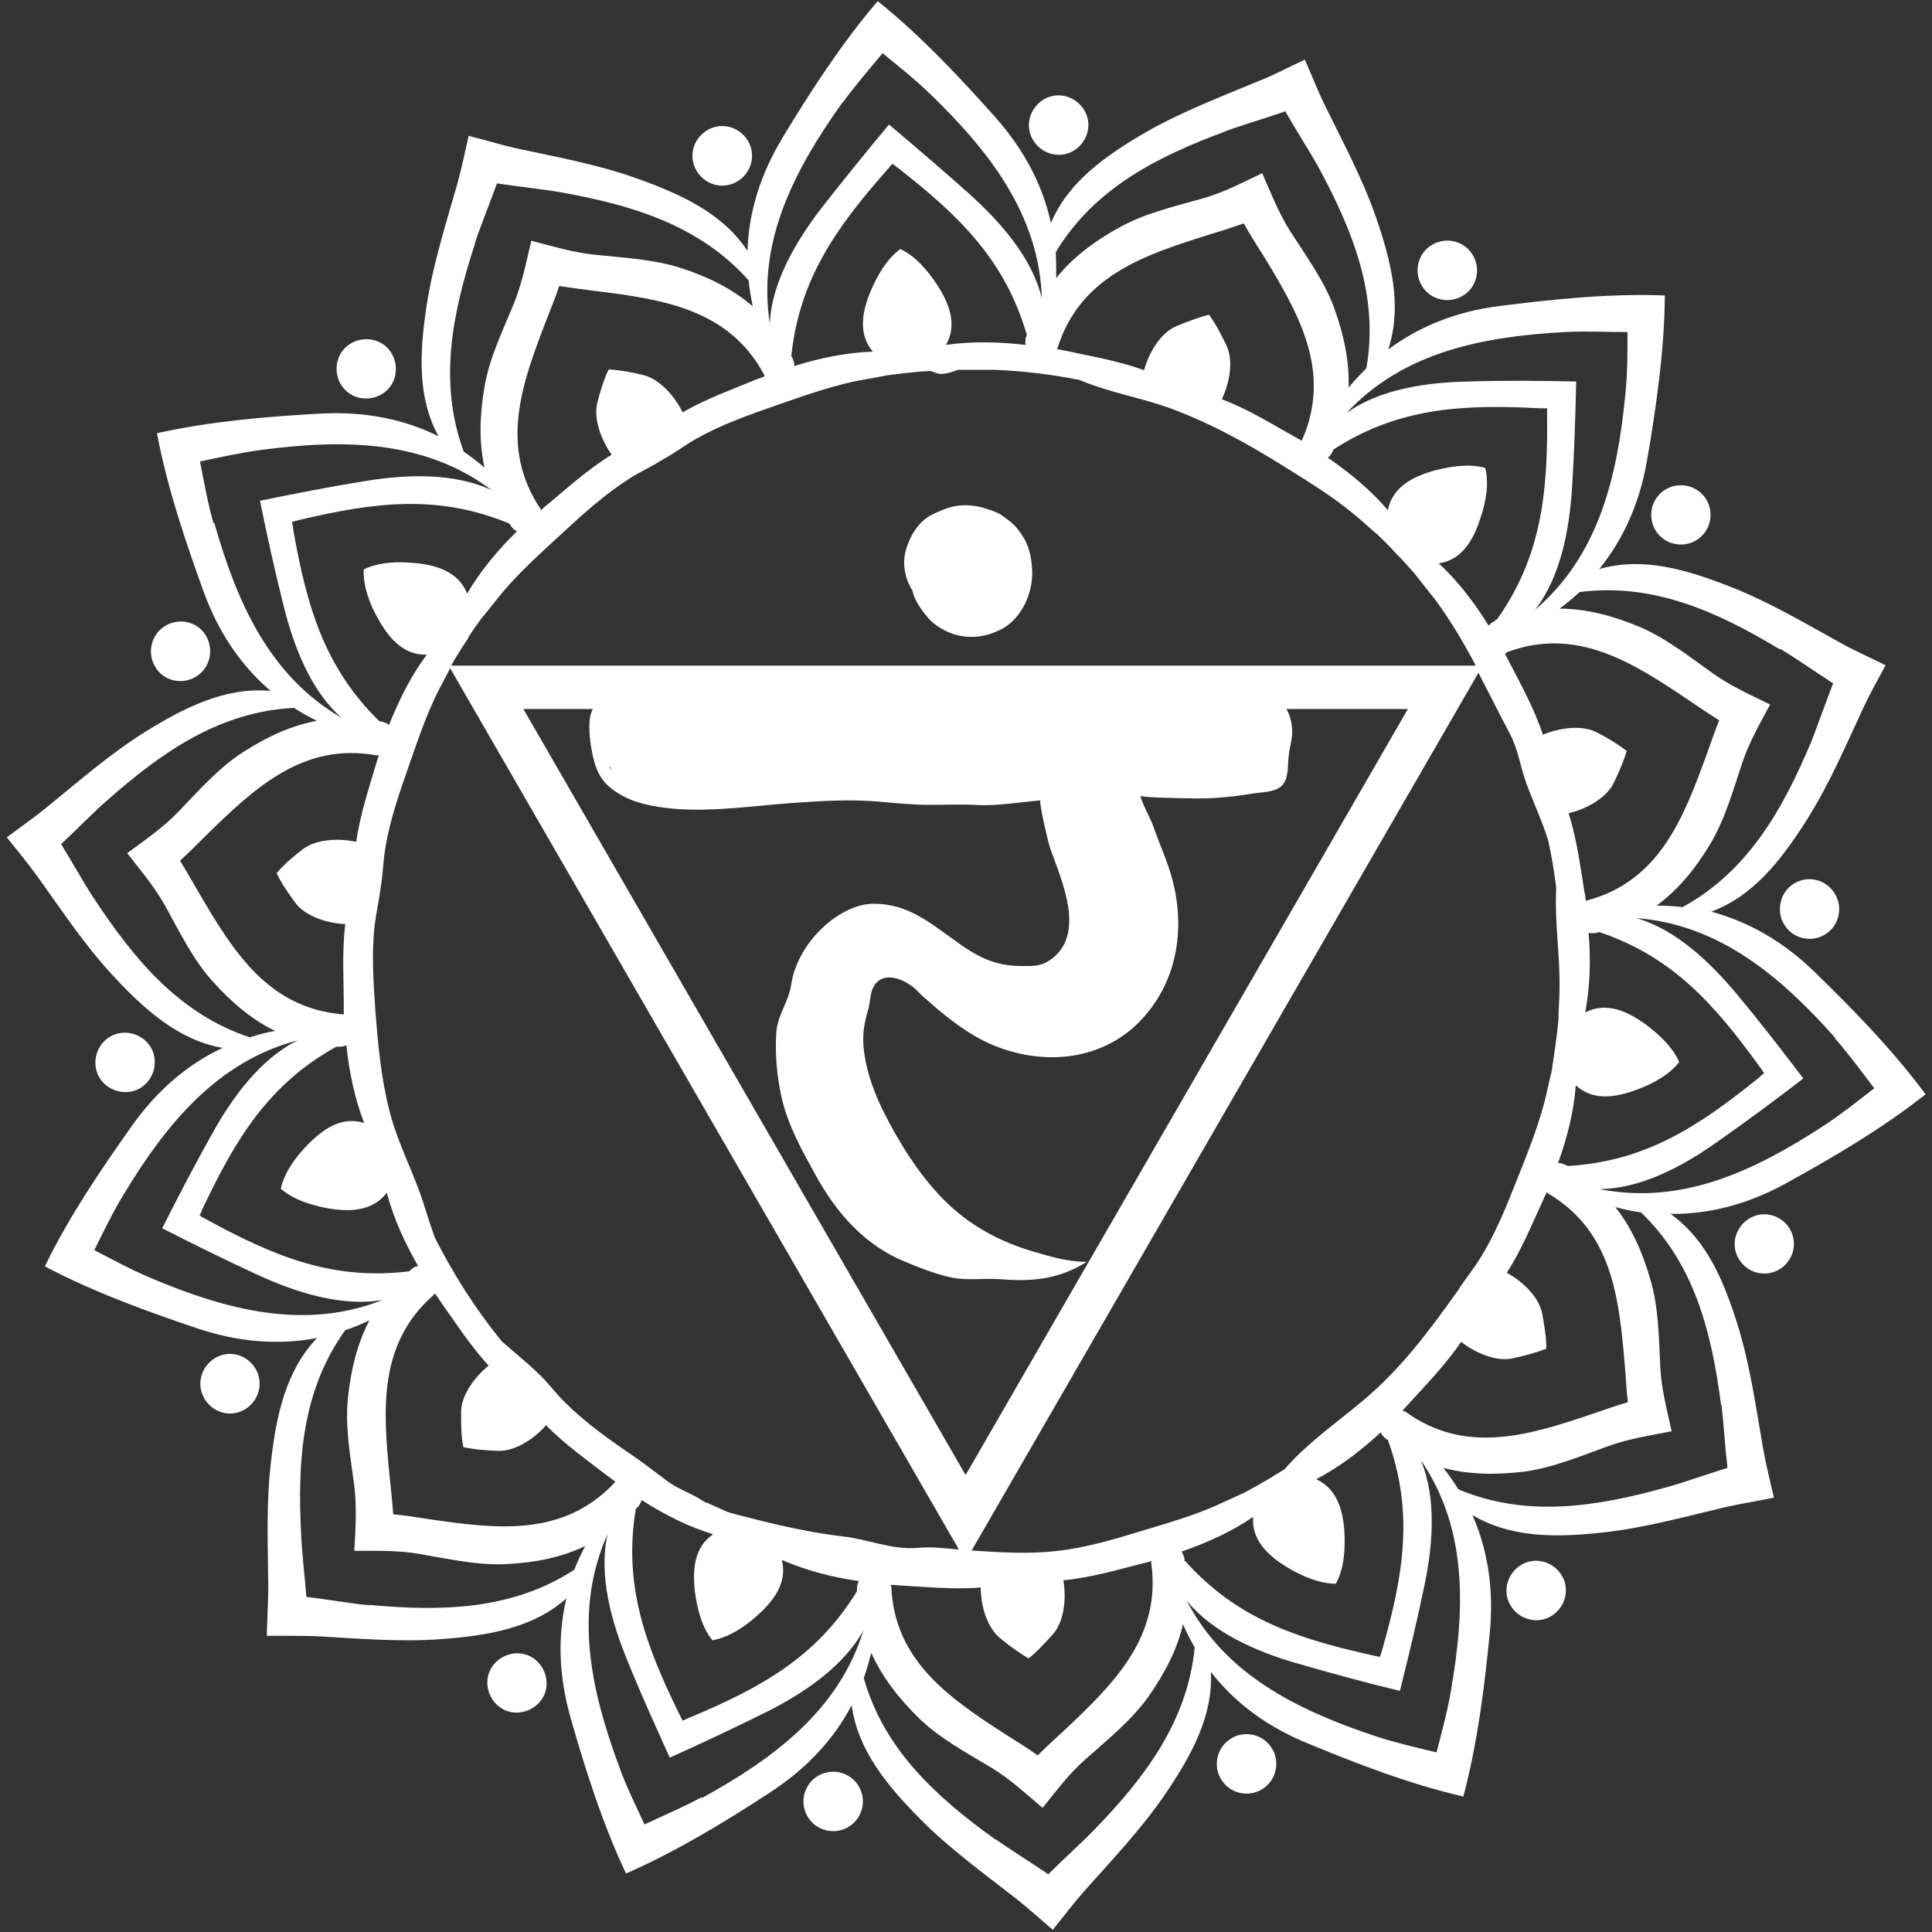 <?xml version="1.0" encoding="UTF-8"?> <svg xmlns="http://www.w3.org/2000/svg" version="1.1" viewBox="0 0 512 512"><rect x="0" y="0" width="512" height="512" fill="#333333" stroke="none"/><defs><style> .cls-1 { fill: #fff; } </style></defs><!-- Generator: Adobe Illustrator 28.6.0, SVG Export Plug-In . SVG Version: 1.2.0 Build 709) --><g><g id="Ebene_1"><g id="Ebene_1-2" data-name="Ebene_1"><g><path class="cls-1" d="M279.1,511.3c2.8-3.5,5.5-7,8.2-10.1,7.3-8.2,15-16.3,21.2-25.3,7.1-10.4,13-21,12.4-32.8,6.4,8.2,14.9,14.5,25.4,18.8,12.5,5.2,27.1,10.9,41.5,14.2,3.8-14.2,5.7-29.9,7-43.3,1.1-11.3-.4-21.8-4.6-31.3,10.2,6.1,22.3,6,34.8,4.6,10.9-1.2,21.7-4.2,32.3-6.7,4-.9,8.4-1.6,12.8-2.5-1-4.4-2.1-8.7-2.8-12.7-1.9-10.8-3.4-21.9-6.6-32.4-3.7-12-8.3-23.2-18-30.1,10.4.1,20.6-2.6,30.6-8.1,11.8-6.5,25.4-14.4,37-23.6-8.8-11.9-19.8-23.1-29.5-32.5-8.1-7.9-17.3-13.2-27.3-15.9,11.1-4.1,18.6-13.7,25.3-24.3,5.9-9.3,10.3-19.6,14.9-29.5,1.7-3.7,3.9-7.6,6-11.5-4-2-8.1-3.8-11.7-5.8-9.6-5.3-19.2-11-29.4-15-11.7-4.6-23.3-8-34.8-4.7,6.6-8.1,10.8-17.8,12.7-28.9,2.3-13.3,4.6-28.9,4.7-43.6-14.7-.6-30.4,1.1-43.8,2.8-11.3,1.4-21.1,5.3-29.5,11.5,3.7-11.3.9-23-3.2-34.9-3.6-10.4-8.9-20.2-13.7-30-1.8-3.7-3.4-7.8-5.2-11.9-4.1,1.9-8,4-11.8,5.5-10.1,4.2-20.6,8.2-30.1,13.6-10.9,6.3-20.8,13.3-25.4,24.2-2.2-10.2-7.2-19.5-14.7-28-9-10.1-19.7-21.6-31.2-30.8-9.6,11.2-18.1,24.4-25.1,36-5.9,9.7-9.1,19.8-9.4,30.2-6.5-9.9-17.5-15-29.3-19.2-10.3-3.7-21.3-5.7-32-8-4-.9-8.2-2.2-12.6-3.3-1,4.4-1.9,8.7-3,12.7-3,10.5-6.4,21.2-8.1,32-1.9,12.4-2.6,24.5,3.1,34.9-9.3-4.6-19.7-6.6-31-6-13.5.7-29.2,2-43.6,5.2,2.7,14.5,7.8,29.4,12.4,42.1,3.9,10.7,9.8,19.4,17.7,26.2-11.8-1.1-22.7,4.3-33.3,10.9-9.3,5.8-17.7,13.2-26.2,20.1-3.2,2.6-6.8,5.1-10.4,7.8,2.8,3.5,5.6,6.9,8,10.2,6.4,8.9,12.5,18.2,20,26.3,8.5,9.2,17.6,17.3,29.2,19.3-9.4,4.4-17.4,11.3-24,20.6-7.8,11-16.7,24-23.1,37.3,13,6.9,27.8,12.2,40.6,16.5,10.8,3.6,21.3,4.4,31.5,2.5-8.2,8.6-10.8,20.4-12.2,32.9-1.3,10.9-.8,22.1-.7,33,0,4.1-.3,8.5-.4,13,4.5,0,8.9,0,13,.1,10.9.6,22.1,1.6,33,.8,12.5-.9,24.5-2.9,33.4-10.8-2.4,10.1-2,20.7,1.1,31.6,3.7,13,8.4,28,14.7,41.3,13.5-5.9,26.9-14.1,38.2-21.5,9.5-6.2,16.8-13.9,21.6-23.1,1.6,11.8,9.2,21.1,18.1,30.1,7.7,7.8,16.8,14.4,25.4,21.1,3.2,2.5,6.5,5.5,9.9,8.4v-.2ZM384.5,448.1c-.9,5.4-2.4,10.8-3.8,16.3-5.5-1.3-11-2.6-16.2-4.3-20.4-6.8-39.8-16.2-50-35.9,6.9,8.5,18.7,13.6,29.2,16.6,9,2.6,18.1,5.1,27.3,7.3,2.3-9.2,4.5-18.4,6.4-27.5,2.3-10.8,3.4-23.5-.9-33.7h0c12.6,18.4,11.7,39.9,8,61.2ZM54.6,323.1c-.6-.3-1.2-.6-1.7-1,.3-.6.6-1.2.8-1.8,8.9-18.8,17.6-33,35.4-42.9h.6c.8,0,1.5-.1,2.1-.4.7,7,2.2,14.1,4.7,20.6-6-1.9-11,1.7-15.1,5.9-3,3.1-6,7.1-7,11.5,3.4,3,8.2,4.4,12.4,5.2,5.7,1,11.9.9,15.7-4.1,1.8,6.8,4.8,13.3,8.3,19.4-.7.1-1.3.4-1.9,1-.2.1-.3.3-.4.4-20.2,2.5-35.6-3.8-53.9-13.8h0ZM399.2,172.9c18.5-7,33.4,2.6,48.4,12.7,2.6,1.8,5.3,3.6,8,5.3-1.2,3-2.3,6.1-3.3,9-6.2,17-12.5,33.5-31.6,38.7-.2,0-.3.1-.4.2-.1-1-.3-2-.5-3-.9-5.6-1.9-13.4-4.1-20.3,4.5-1,9.9-3.9,11.9-7.9,1.2-2.5,2.6-5.5,3.5-8.6-2.6-2-5.4-3.6-7.9-4.9-4-2.1-10-1.2-14.3.6-2.3-6.9-6.1-13.8-8.7-18.8-.5-.9-.9-1.8-1.4-2.7.1,0,.3,0,.4-.1v-.2ZM187.2,398.3c-.2-.1-.4-.3-.7-.4-3.2-2.2-6.8-3.2-9.8-5.5-2.9-2.2-5.8-4.4-8.8-6.5-6.3-4.3-12.7-8.8-18.1-14.2-2.5-2.4-4.5-5.2-6.9-7.5-3.1-3-6.6-5.8-10-8.8-.1-.1-.2-.3-.3-.4-6.7-8.3-12.5-17.4-17.4-27.1-.9-2.5-1.7-5-2.5-7.5-2.6-8.9-7.3-17.1-9.5-26.1-2.2-8.5-3-17.3-3.7-26.1-.5-7.6-1.1-15.4-.2-23,.4-3.4,1.2-6.8,1.6-10.1.6-3.3.6-6.7,1.2-10.2,1.2-7.6,3.8-14.9,6.3-22.1,2.4-6.9,4.7-13.7,8-20.2,1-1.9,2-3.7,2.9-5.5l134.8,233.5c-.5,0-.9,0-1.4-.1-3.5-.3-6.1-.6-9.5-.3-6.7.6-13.3-2.3-19.6-3-8.5-1-17.1-2.9-25.5-5.1-2-.5-3.8-.9-5.5-1.5-1.8-.8-3.5-1.6-5.3-2.4h-.1ZM124,169.1c1.2-1.9,2.5-3.8,3.9-5.6,1.8-2.1,3.5-4.4,5.5-6.8,4.8-5.6,10.1-10.3,15.5-15.3,5.6-5.2,11.4-10.4,17.8-14.5,2.9-1.9,6-3.2,8.9-5.1,3-1.6,5.7-3.7,8.7-5.4,6.7-3.8,14-6.4,21.2-8.9,6.9-2.4,13.6-4.8,20.8-6.4,3-.6,5.8-1,8.6-1.6,2.3-.3,4.5-.6,6.8-.8,1.6-.2,3.2-.3,4.9-.4,1,.4,1.9.7,2.5.8,1.7,0,3.3-.5,4.8-1.1,3.2,0,6.3,0,9.5,0,7.7.3,15.2,1.2,22.7,2.7,7.5,3.2,15.8,4.6,23.5,7.3,11.2,4.1,20.9,9.5,31,15.8,6.2,3.9,12.3,7.6,18,12.3,2.4,1.9,4.4,3.9,6.6,5.7,1.6,1.6,3.3,3.2,4.8,4.9,1.6,1.6,3.1,3.3,4.7,5.1,1.7,2.2,3.5,4.4,5.4,6.8,4.2,5.6,7.7,11.6,11,17.8H119.6c.3-.5.5-1,.8-1.5,1.2-2,2.4-3.9,3.7-5.8h0ZM157.1,187.9c-1.4,2.6-.9,7.1-.5,9.7.7,4.3,1.6,8.2,5,11,3.7,3.1,7.8,4.4,12.7,5.2,11,1.8,23.1,0,34.3-.9,8.3-.6,16.6-1.2,25-.4,4.4.4,8.6.8,13.1.8s7.7-.2,11.4,0c5.9.4,11.8-.7,17.7-1.2-.7,0,2.1,11.6,2.5,12.7,3.1,8.7,9.8,23.2-.3,29.8-2.4,1.6-4.7,1.4-7.5,1.4-7.1,0-11.9-2.7-17.5-6.8-7-5-12.6-9.7-21.5-9.7s-20.1,10.1-21.8,21.3c-.7,4.9-3.8,8.2-4,13.3-.3,5.5.2,11.2,1.4,16.6,1.7,7.6,5.5,14.3,9.2,21,5.5,9.9,12.9,18.3,23.6,22.7,3.9,1.6,8.4,3.4,12.5,4.2,3.9.8,8.7.1,12.6.4,8.7.7,15.7,0,23-4.6-5,0-9.7-1.4-14.4-2.8-7.8-2.3-15-6-21.1-11.4-7.8-6.9-14.1-17-18.7-26.3-2.6-5.4-4.6-11.2-5-17.2-.2-3.2.4-6.2,1.3-9.2.5-1.8.5-4.4,1.4-6,2.7-4.8,9.1-1.6,11.7,1.2.4.4.8.8,1.2,1.2,1.9,1.6,3.7,3.3,5.6,4.8,5.1,4.1,10.2,7.5,16.5,9.5,12.7,4.1,26.7,2,36-8,9.4-10,11.6-23.7,8.3-36.7-1.2-4.8-3.3-9.2-4.9-13.8-1-3-2.9-5.9-3.7-8.8.1.5,13.8.7,15.1.7,5.1,0,9.8-.5,14.7-1.3,2.4-.4,5.9-.3,7.7-2.1,1.9-1.9,1.5-5.3,1.8-7.7.2-2.5,1.2-5.1.9-7.6-.2-2.1-.7-3.7-1.5-5h32.2l-117.2,203-117.2-203h18.5-.1ZM161.5,203.1c.3.5.7,1,1,1.5-.3-.4-.6-.8-1-1.2v-.2h0ZM323.2,398.6c-6.7,3-13.6,5-20.6,7.1-7.3,2.2-14.8,4.5-22.4,5.3-7.4.9-15.1.4-22.7-.1l134.3-232.6c2.8,5.4,5.5,10.8,8.3,16.1,2.2,4.1,2.8,8.8,4.4,13.2,1.8,4.9,4.2,10,5.8,15.2.9,4.1,1.6,8.2,2.1,12.4v.8c-.4,8.5,1,17,.9,25.6,0,3.1-.3,5.9-.3,8.7-.2,2.3-.5,4.5-.8,6.8s-.7,4.5-1,6.8c-.7,2.7-1.2,5.5-2,8.5-1.9,7.1-4.6,13.7-7.3,20.5-2.8,7.1-5.7,14.3-9.8,20.8-1.8,2.9-4,5.5-5.8,8.4-7.8,10.9-15.1,20.8-25.6,29.5-6,5-13,10-18.4,15.7-.7.7-1.3,1.4-1.8,2-1.2.8-2.5,1.5-3.7,2.3-2.4,1.4-4.8,2.8-7.3,4.1-2.2,1-4.4,2-6.6,3h.3ZM313.9,413.8v-.6c-.1-.8-.4-1.4-.8-2,6.7-2.3,13.3-5.3,19-9.2-.5,6.2,4.1,10.4,9.1,13.4,3.7,2.2,8.3,4.3,12.8,4.3,2.2-3.9,2.5-9,2.3-13.3-.3-5.8-1.8-11.8-7.5-14.4,6.2-3.2,11.9-7.6,17.1-12.4.3.6.7,1.2,1.4,1.7.2.1.3.2.5.3,6.9,19.1,4.2,35.6-1.5,55.6-.2.6-.4,1.3-.6,1.9-.7-.1-1.3-.3-1.9-.4-20.3-4.5-36.1-9.8-49.7-25h-.2ZM372.1,374c-.1,0-.3-.2-.4-.2.7-.8,1.4-1.5,2.1-2.3,3.8-4.2,9.3-9.8,13.4-15.9,3.7,2.9,9.2,5.3,13.6,4.4,2.7-.6,6-1.4,9-2.6,0-3.2-.6-6.5-1.1-9.3-.9-4.5-5.3-8.6-9.4-10.8,4-6.1,6.9-13.4,9.3-18.5.4-.9.8-1.9,1.3-2.8.1,0,.2.2.4.3,17,10.1,18.8,27.7,20.3,45.7.3,3.1.4,6.4.8,9.6-3.1.9-6.2,2-9.1,3-17.1,5.8-34,11.1-50-.6h-.2ZM415,308.8c-.7-.4-1.4-.6-2.1-.6,2.4-6.6,4.2-13.6,4.7-20.6,4.6,4.3,10.7,3.2,16.1,1.2,4.1-1.5,8.5-3.8,11.3-7.3-1.7-4.1-5.5-7.5-9-10.1-4.7-3.4-10.3-6-15.9-3.1,1.3-6.9,1.5-14.1.9-21.1.7.1,1.4.2,2.2,0,.2,0,.4-.1.6-.2,19.3,6.5,30.4,18.9,42.6,35.8.4.5.8,1.1,1.1,1.6-.5.4-1,.8-1.5,1.3-16.2,13.1-30.2,22.1-50.5,23.3-.2,0-.3-.2-.5-.3h0ZM396.3,164.5c-.7.3-1.3.7-1.8,1.3-3.7-6-8.1-11.8-13.2-16.5,6.2-.9,9.2-6.3,11-11.9,1.4-4.1,2.4-9,1.3-13.4-4.3-1.2-9.3-.4-13.5.7-5.6,1.6-11.1,4.3-12.3,10.5-4.5-5.3-10.1-9.9-15.9-13.9.5-.4,1-1,1.3-1.7,0-.2.2-.4.2-.5,17.1-11,33.8-12,54.6-10.9.7,0,1.3,0,2,0v2c.2,20.8-1.6,37.4-13.3,54-.2,0-.4.1-.5.2h0ZM345.1,116.4c0,0,0,.3-.1.4-.9-.5-1.8-1-2.7-1.5-5-2.8-11.6-6.9-18.5-9.5,2-4.2,3.2-10.2,1.2-14.3-1.2-2.5-2.7-5.5-4.6-8.1-3.1.8-6.2,2-8.8,3.1-4.1,1.8-7.2,7.1-8.4,11.6-6.9-2.5-14.6-3.8-20.1-5-1-.2-2-.4-3-.6,0,0,.1-.3.2-.4,6-18.9,22.8-24.5,40.1-29.9,3-.9,6.1-1.9,9.2-3,1.6,2.8,3.3,5.6,5,8.2,9.4,15.4,18.4,30.7,10.6,48.9h-.1ZM271.9,89.2c-.2.8-.2,1.5-.1,2.2-7-.8-14.2-1-21.1,0,3.1-5.4.8-11.1-2.4-16-2.4-3.6-5.6-7.5-9.7-9.4-3.6,2.6-6.1,7-7.8,11-2.3,5.4-3.5,11.4.5,16.2-7,.2-14.1,1.7-20.8,3.8,0-.7-.1-1.4-.5-2.1,0-.2-.2-.3-.3-.5,2.1-20.2,11.7-33.9,25.5-49.5.4-.5.9-1,1.3-1.5.5.4,1.1.8,1.6,1.2,16.4,12.8,28.3,24.5,34,44.1,0,.2-.1.4-.2.6h0ZM202.4,99.3c0,0,.2.2.3.4-1,.4-1.9.7-2.9,1.1-5.2,2.2-12.6,4.8-18.9,8.5-2-4.2-6-8.8-10.4-9.9-2.7-.7-6-1.3-9.2-1.5-1.4,2.9-2.3,6.1-3,8.8-1.1,4.4,1.1,10,3.8,13.8-6.2,3.8-12.1,9.1-16.4,12.7-.8.6-1.6,1.3-2.3,2,0-.1-.1-.3-.2-.4-11-16.5-4.9-33.1,1.6-50,1.1-2.9,2.4-5.9,3.4-9,3.2.5,6.4.9,9.5,1.3,17.9,2.2,35.5,4.8,44.8,22.2h-.1ZM135.1,138.9c.1.2.2.3.3.5.5.7,1,1.1,1.6,1.4-5,4.9-9.7,10.5-13.2,16.5-2.3-5.8-8.2-7.6-14-8.1-4.3-.4-9.3-.3-13.4,1.7-.2,4.5,1.6,9.2,3.7,12.9,2.8,5.1,6.7,9.9,13,9.7-4.2,5.6-7.4,12.1-10,18.6-.5-.4-1.2-.7-2-.9-.2,0-.4,0-.6-.1-14.5-14.2-19.2-30.3-22.8-50.8,0-.6-.2-1.3-.3-2,.6-.2,1.3-.3,1.9-.5,20.3-4.8,36.8-6.8,55.6.9l.2.2ZM100,200.1h.4c-.3,1-.6,2-.9,2.9-1.6,5.5-4.1,12.9-5.1,20.1-4.5-1-10.6-.8-14.2,2-2.2,1.7-4.8,3.8-6.9,6.3,1.4,2.9,3.3,5.6,5,7.9,2.7,3.6,8.5,5.4,13.2,5.6-.9,7.2-.4,15.1-.4,20.8v3.1h-.4c-19.7-1.7-29-16.8-38.1-32.4-1.6-2.7-3.2-5.6-4.9-8.3,2.4-2.2,4.7-4.5,6.9-6.7,12.9-12.6,25.8-24.8,45.3-21.2h.1ZM115,343.1c0-.1.2-.2.3-.3.6.9,1.2,1.7,1.7,2.5,3.3,4.6,7.5,11.2,12.5,16.6-3.6,2.9-7.3,7.8-7.3,12.3s0,6.1.6,9.3c3.2.7,6.5.9,9.3,1,4.5.1,9.6-3.3,12.6-6.8,5.1,5.2,11.5,9.7,16,13.2.8.6,1.6,1.2,2.4,1.8-.1,0-.2.2-.3.3-13.6,14.4-31.2,12.2-49.1,9.6-3.1-.5-6.3-1-9.5-1.3-.2-3.2-.6-6.5-.9-9.6-1.8-18-3.2-35.6,11.7-48.6h0ZM168.6,399.8c.1-.1.3-.3.4-.4.5-.6.9-1.2,1-1.9,5.9,3.8,12.4,7.1,19,9.1-5.2,3.5-5.5,9.7-4.8,15.5.6,4.3,1.8,9.2,4.6,12.6,4.4-.8,8.6-3.6,11.8-6.5,4.4-3.9,8.1-8.7,6.6-14.8,6.4,2.8,13.4,4.6,20.4,5.6-.3.6-.5,1.3-.5,2.1v.6c-10.6,17.3-25.2,25.5-44.4,33.5-.6.3-1.2.5-1.8.8l-.9-1.8c-9.2-18.7-14.8-34.4-11.5-54.4h0ZM236.1,420.4v-.4c1,0,2.1.2,3.1.2,5.7.3,13.5,1.1,20.7.5,0,4.7,1.6,10.5,5.1,13.4,2.2,1.8,4.8,3.8,7.6,5.4,2.5-2,4.7-4.5,6.6-6.6,2.9-3.5,3.4-9.5,2.6-14.1,7.3-.7,14.8-2.9,20.3-4.3,1-.2,2-.5,3-.8v.5c2.7,19.6-9.9,32-23.1,44.4-2.3,2.1-4.7,4.3-7,6.6-2.6-1.9-5.4-3.6-8.1-5.3-15.2-9.8-29.9-19.7-30.7-39.5h-.1ZM456.2,372.3c.6,4.8.9,10.7,1.6,16.7-5.8,1.8-11.3,3.8-16,5.1-18.6,5.2-37.1,8.2-55.3.6-1.2-1.9-2.5-3.8-4-5.7,6.7,1.8,13.7,1.9,21.4,1,7.6-1,15.2-4.2,22.4-6.8,5.6-2,11.2-2.8,16.7-3.9-1.2-5.6-2.7-11-3-16.9-.4-7.6-.4-15.8-2.6-23.2-2.1-7.4-5-13.8-9.3-19.3,2.3.6,4.5,1.1,6.8,1.4,14.2,13.7,18.7,31.8,21.2,51h0ZM486.3,275.2c3.6,4.1,6.9,8.6,10.4,13.2-4.5,3.5-8.9,7-13.5,10-18.1,11.8-37.5,21.1-59.4,16.7h0c11,0,22.3-6.1,31.3-12.5,7.7-5.4,15.3-11,22.8-16.8-5.7-7.5-11.5-15-17.5-22.2-7-8.4-16.2-17.3-26.8-20.3,22.2,1.7,38.5,15.7,52.8,31.8h0ZM471.7,171.9c4.2,2.5,9,5.9,14.1,9.2-2.2,5.6-4.1,11.2-5.9,15.7-7.5,17.8-16.7,34.1-34,43.6-2.3-.3-4.6-.4-6.9-.4,5.6-4.1,10.1-9.5,14.1-16.1s6.2-14.5,8.6-21.7c1.9-5.6,4.7-10.5,7.4-15.5-5.1-2.5-10.3-4.8-15.1-8.2-6.2-4.4-12.6-9.5-19.8-12.5-7.1-2.9-13.9-4.7-20.9-4.7,1.9-1.4,3.7-2.9,5.3-4.4,19.6-2.5,36.5,5.2,53.1,15.2v-.2ZM431.3,88c0,5.7,0,11.3-.6,16.8-2.1,21.5-7,42.4-23.9,56.8,6.8-8.7,9.1-21.3,9.8-32.2.6-9.4.9-18.8,1.1-28.3-9.5-.2-18.9-.3-28.3,0-11,.2-23.7,1.9-32.6,8.4,15.1-16.3,36.3-20.3,57.8-21.5,5.4-.3,11.1,0,16.8,0h0ZM324.7,34.8c4.6-1.7,10.2-3.3,15.9-5.3,3,5.2,6.2,10.2,8.6,14.4,9.2,17,16.3,34.3,12.9,53.7-1.6,1.6-3.2,3.3-4.7,5.1.2-6.9-1.2-13.8-3.8-21-2.6-7.2-7.5-13.9-11.6-20.3-3.2-5-5.2-10.3-7.5-15.5-5.1,2.4-10.1,5.1-15.8,6.7-7.4,2.1-15.3,3.9-22.1,7.7-6.7,3.7-12.4,8-16.7,13.4,0-2.4,0-4.7-.1-6.9,10.2-16.9,26.9-25.3,45-32h0ZM223.4,27.1c3.2-4.4,6.9-8.7,10.5-13,4.4,3.6,8.8,7.1,12.7,10.9,15.5,15,28.8,31.9,29.5,54.1-2.5-10.7-11-20.3-19.1-27.6-7-6.3-14.2-12.4-21.4-18.5-6.1,7.3-12,14.6-17.8,22-6.7,8.7-13.3,19.7-13.8,30.7h0c-3.4-22,6.8-41.1,19.3-58.6h.1ZM125.9,64.3c1.5-4.6,3.8-10.1,5.8-15.7,6,.9,11.8,1.5,16.6,2.3,19.1,3.4,37,8.7,50.1,23.4.2,2.3.6,4.6,1.1,6.9-5.2-4.5-11.5-7.7-18.8-10.1s-15.5-2.8-23.1-3.6c-5.9-.6-11.3-2.3-16.8-3.7-1.3,5.5-2.4,11.1-4.6,16.6-2.9,7.1-6.5,14.4-7.8,22.1-1.3,7.6-1.5,14.6,0,21.4-1.8-1.5-3.6-2.9-5.5-4.2-6.8-18.5-3-36.8,3-55.2v-.2ZM56.6,138.7c-1.5-5.2-2.5-10.8-3.6-16.4,5.6-1.2,11.1-2.4,16.5-3.1,21.4-2.8,43-2.7,60.8,10.7h0c-10-4.7-22.8-4.2-33.6-2.4-9.3,1.5-18.5,3.3-27.8,5.2,1.9,9.3,3.9,18.5,6.2,27.6,2.6,10.6,7.1,22.6,15.4,29.9-19.2-11.1-27.8-30.8-33.7-51.6h-.2ZM24.9,238.1c-2.7-4.1-5.5-9.2-8.7-14.4,4.4-4.1,8.5-8.4,12.2-11.6,14.5-12.8,29.8-23.5,49.5-24.5,1.9,1.2,3.9,2.4,6.1,3.4-6.8,1.3-13.2,4.2-19.7,8.4s-11.9,10.4-17.2,15.9c-4.1,4.2-8.8,7.4-13.4,10.8,3.5,4.5,7.2,8.8,10.1,14,3.7,6.7,7.3,14.1,12.4,19.8,5.1,5.7,10.5,10.3,16.7,13.3-2.3.4-4.6,1-6.7,1.7-18.7-6.2-30.6-20.6-41.3-36.8h0ZM40,338.7c-5-2.1-10-4.8-15-7.4,2.5-5.1,5-10.2,7.8-14.8,11.1-18.4,24.7-35.2,46.1-40.8-9.9,4.9-17.4,15.2-22.7,24.8-4.6,8.2-9,16.6-13.2,25,8.4,4.3,16.9,8.5,25.4,12.4,10,4.6,22.2,8.5,33,6.6h0c-20.7,8.2-41.5,2.6-61.4-5.8h0ZM97.9,425.4c-4.8-.4-10.6-1.5-16.7-2.2-.5-6-1.2-11.9-1.4-16.7-1-19.3.2-38,11.7-54,2.2-.7,4.3-1.6,6.4-2.6-3.2,6.1-4.9,13-5.7,20.6-.8,7.7.7,15.7,1.7,23.3.7,5.9.3,11.5,0,17.2,5.7,0,11.3-.2,17.2.8,7.6,1.3,15.5,3.1,23.2,2.7s14.6-1.8,20.8-4.8c-1.1,2.1-2.1,4.2-2.9,6.3-16.5,10.7-35.2,11.1-54.5,9.3h.2ZM185.9,476.3c-4.8,2.6-10,4.8-15.1,7.2-2.4-5.2-4.9-10.2-6.7-15.3-7.5-20.2-12.2-41.3-3.1-61.6h0c-2.4,10.8,1,23.1,5.2,33.3,3.5,8.7,7.4,17.3,11.3,25.9,8.6-3.9,17.2-7.9,25.6-12.1,9.8-4.9,20.4-12,25.7-21.6-6.5,21.2-23.9,34-42.8,44.4v-.2ZM263.8,487.5c-15.7-11.3-29.5-23.8-34.9-42.8.8-2.2,1.4-4.4,2-6.7,2.8,6.3,7.1,11.9,12.6,17.3s12.7,9.2,19.3,13.2c5.1,3.1,9.2,7,13.5,10.6,3.6-4.4,6.9-9,11.4-12.9,5.7-5.1,12.1-10.2,16.6-16.5,4.4-6.3,7.7-12.6,9.2-19.3.9,2.2,2,4.2,3.1,6.2-1.9,19.6-13.2,34.5-26.7,48.4-3.4,3.5-7.8,7.4-12.1,11.7-5-3.4-10-6.5-14-9.3h0Z"></path><path class="cls-1" d="M191.4,49.2c4.3,0,7.9-3.6,7.9-7.9s-3.6-7.9-7.9-7.9-7.9,3.6-7.9,7.9,3.6,7.9,7.9,7.9Z"></path><path class="cls-1" d="M54,177.5c2.7-3.4,2.1-8.4-1.2-11.1-3.4-2.7-8.4-2.1-11.1,1.3-2.7,3.4-2.1,8.4,1.2,11.1,3.4,2.7,8.4,2.1,11.1-1.3Z"></path><path class="cls-1" d="M68.6,364.9c-1-4.2-5.3-6.9-9.4-5.9-4.2,1-6.9,5.3-5.9,9.5s5.3,6.9,9.4,5.9c4.2-1,6.9-5.3,5.9-9.5Z"></path><path class="cls-1" d="M224.2,470.3c-3.9-1.9-8.7-.2-10.5,3.7-1.9,3.9-.2,8.7,3.7,10.5,3.9,1.9,8.7.2,10.5-3.7,1.9-3.9.2-8.7-3.7-10.5Z"></path><path class="cls-1" d="M400,424.9c1.9,3.9,6.7,5.6,10.5,3.7,3.9-1.9,5.6-6.7,3.7-10.5-1.9-3.9-6.7-5.6-10.5-3.7-3.9,1.9-5.6,6.7-3.7,10.5Z"></path><path class="cls-1" d="M471.9,239.2c-1,4.2,1.7,8.5,5.9,9.4,4.2,1,8.5-1.7,9.4-5.9,1-4.2-1.7-8.5-5.9-9.5-4.2-1-8.5,1.7-9.4,5.9h0Z"></path><path class="cls-1" d="M377.4,76.6c2.7,3.4,7.7,3.9,11.1,1.2,3.4-2.7,3.9-7.7,1.2-11.1-2.7-3.4-7.7-3.9-11.1-1.2-3.4,2.7-3.9,7.7-1.2,11.1Z"></path><path class="cls-1" d="M272.8,34.6c.8,4.2,5,7.1,9.2,6.3s7.1-5,6.3-9.2c-.8-4.2-5-7.1-9.2-6.3-4.2.8-7.1,5-6.3,9.2Z"></path><path class="cls-1" d="M104,101.5c2-3.8.6-8.7-3.2-10.7-3.8-2-8.7-.6-10.7,3.2-2,3.8-.6,8.7,3.2,10.7,3.8,2,8.7.6,10.7-3.2Z"></path><path class="cls-1" d="M40.4,278.4c-1.7-3.9-6.4-5.8-10.4-4.1-3.9,1.7-5.8,6.4-4.1,10.4,1.7,3.9,6.4,5.8,10.4,4.1,3.9-1.7,5.8-6.4,4.1-10.4Z"></path><path class="cls-1" d="M144.6,448.1c1.1-4.1-1.4-8.6-5.5-9.7s-8.6,1.4-9.7,5.5c-1.1,4.1,1.4,8.6,5.5,9.7s8.6-1.4,9.7-5.5Z"></path><path class="cls-1" d="M336.7,462.8c-2.5-3.5-7.6-4.3-11-1.7-3.5,2.5-4.3,7.6-1.7,11,2.5,3.5,7.5,4.3,11,1.7,3.5-2.5,4.3-7.6,1.7-11Z"></path><path class="cls-1" d="M459.7,329.3c-.2,4.3,3.2,8,7.5,8.2s8-3.2,8.2-7.5-3.2-8-7.5-8.2-8,3.3-8.2,7.6h0Z"></path><path class="cls-1" d="M440.3,142.4c3.2,2.8,8.3,2.5,11.1-.8,2.8-3.2,2.5-8.3-.8-11.1-3.2-2.8-8.3-2.5-11.1.8-2.8,3.2-2.5,8.3.8,11.1Z"></path><path class="cls-1" d="M273.5,150.6c-.2-3-.8-6.1-2.6-8.7-1.9-2.8-2.5-3.2-5.2-5.2-1.2-.9-2.7-1.3-4-1.8.2,0,.3.1.5.2-1.9-.7-3.5-1.1-6-1.2-3.3-.1-5.9.9-8.8,2.3-3.8,1.7-6,5.4-7.2,9.1-1.2,3.7-.5,7.9,1.6,11.2.6,2.8,2.5,5.3,4.3,7.4,1.7,2,5,3.8,7.5,4.4,4.1,1,7.9.4,11.7-1.5,5.6-2.9,8.7-10.1,8.2-16.2Z"></path></g></g></g></g></svg> 